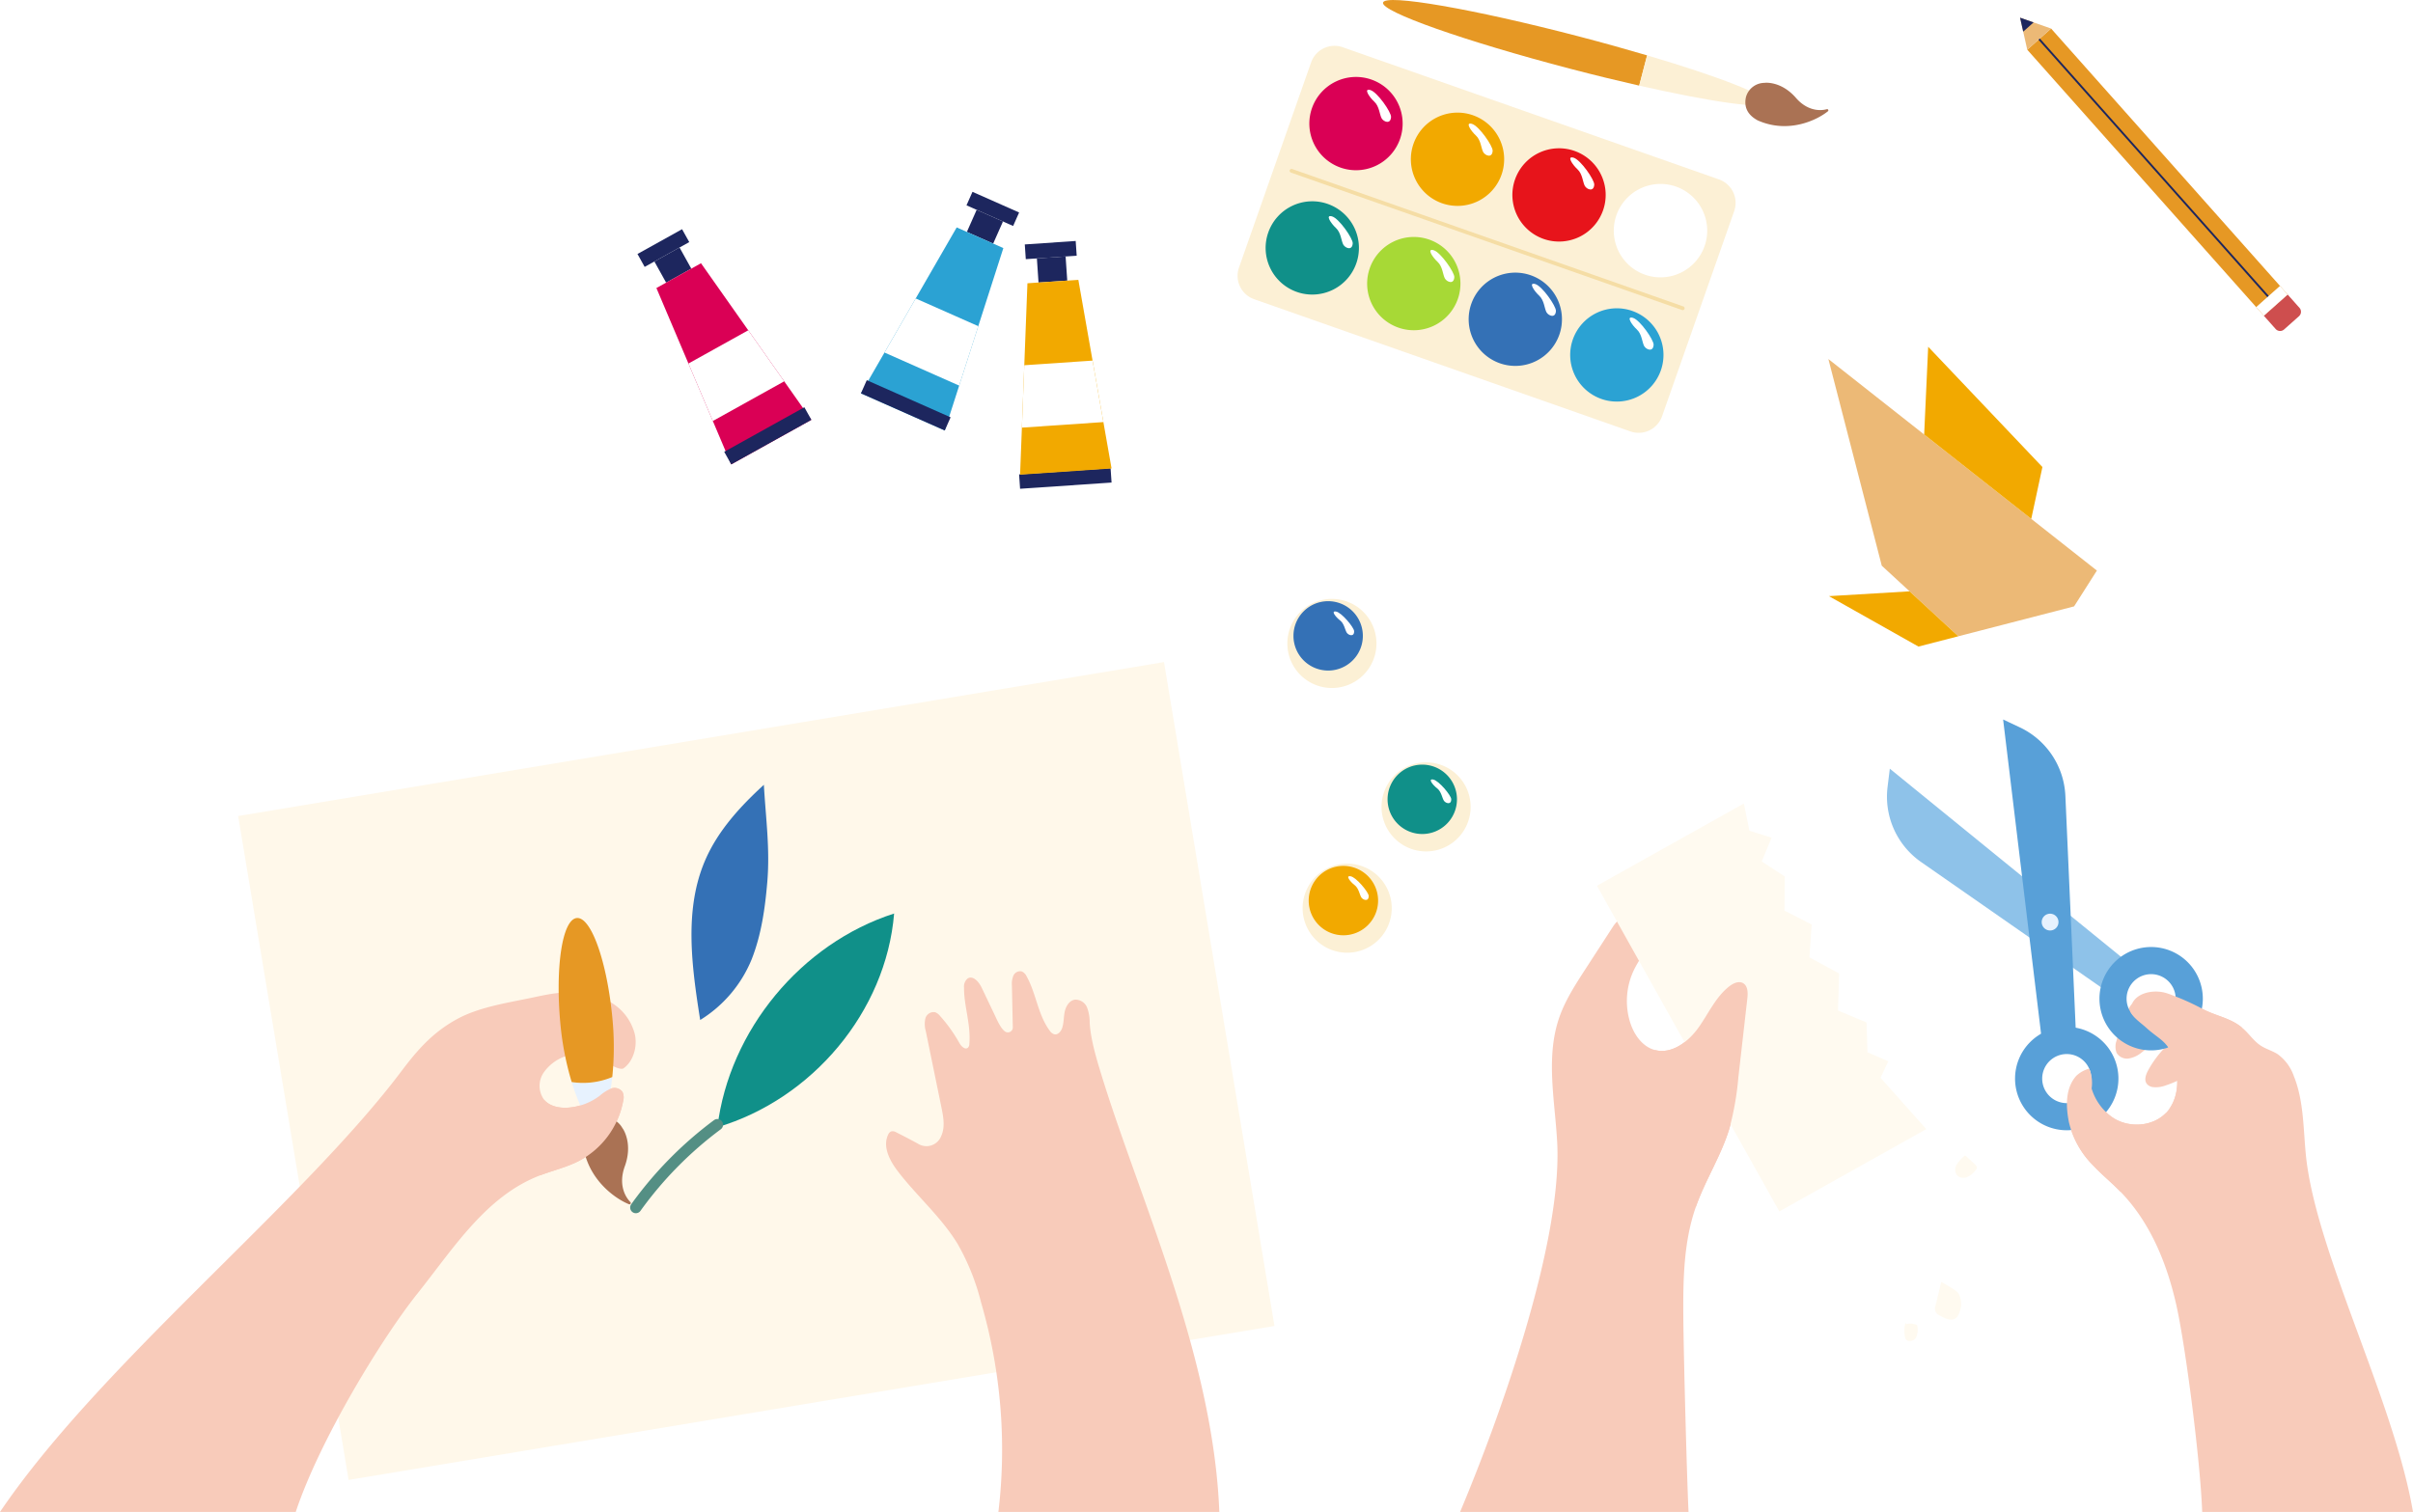 <svg xmlns="http://www.w3.org/2000/svg" xmlns:xlink="http://www.w3.org/1999/xlink" width="636.62" height="399.017" viewBox="0 0 636.62 399.017">
  <defs>
    <filter id="路径_50483" x="338.648" y="156.061" width="24.507" height="25.506" filterUnits="userSpaceOnUse">
      <feOffset dx="1" dy="2" input="SourceAlpha"/>
      <feGaussianBlur result="blur"/>
      <feFlood flood-color="#d8b973"/>
      <feComposite operator="in" in2="blur"/>
      <feComposite in="SourceGraphic"/>
    </filter>
    <filter id="路径_50485" x="363.483" y="199.198" width="24.507" height="25.506" filterUnits="userSpaceOnUse">
      <feOffset dx="1" dy="2" input="SourceAlpha"/>
      <feGaussianBlur result="blur-2"/>
      <feFlood flood-color="#d8b973"/>
      <feComposite operator="in" in2="blur-2"/>
      <feComposite in="SourceGraphic"/>
    </filter>
    <filter id="路径_50487" x="342.678" y="225.926" width="24.507" height="25.506" filterUnits="userSpaceOnUse">
      <feOffset dx="1" dy="2" input="SourceAlpha"/>
      <feGaussianBlur result="blur-3"/>
      <feFlood flood-color="#d8b973"/>
      <feComposite operator="in" in2="blur-3"/>
      <feComposite in="SourceGraphic"/>
    </filter>
  </defs>
  <g id="组_5777" data-name="组 5777" transform="translate(0 57.524)">
    <g id="组_5767" data-name="组 5767" transform="translate(364.87 -57.524)">
      <path id="路径_50455" data-name="路径 50455" d="M500.6,178.4c-27.971-7.3-51.145-11.315-51.762-8.956s21.56,10.193,49.531,17.5c6.335,1.655,12.419,3.138,18.055,4.419l2.086-7.986c-5.544-1.639-11.575-3.32-17.91-4.974" transform="translate(-448.825 -168.764)" fill="#e69824"/>
      <path id="路径_50456" data-name="路径 50456" d="M548.1,195.455c.476-1.825-12.689-6.925-31.621-12.523l-2.086,7.986c19.251,4.373,33.23,6.362,33.706,4.537" transform="translate(-446.795 -168.325)" fill="#fcf0d5"/>
      <path id="路径_50457" data-name="路径 50457" d="M544.781,199.861c-2.845-1.554-3.576-3.7-3.079-6.07a5.088,5.088,0,0,1,5.013-3.812l0-.018s4.288-.521,8.2,3.993c2.754,3.174,5.982,3.569,8.151,2.971a.313.313,0,0,1,.276.545c-2.757,2.249-10.376,6.056-18.567,2.391" transform="translate(-445.953 -168.108)" fill="#aa7254"/>
    </g>
    <g id="组_5778" data-name="组 5778" transform="translate(24.354 -26.275)">
      <rect id="矩形_3185" data-name="矩形 3185" width="24.189" height="3.798" transform="translate(244.515 93.954) rotate(-3.891)" fill="#1d265e"/>
      <g id="组_5768" data-name="组 5768" transform="translate(143.833 19.376)">
        <rect id="矩形_3180" data-name="矩形 3180" width="6.381" height="7.595" transform="matrix(0.405, -0.914, 0.914, 0.405, 86.9, 10.584)" fill="#1d265e"/>
        <rect id="矩形_3181" data-name="矩形 3181" width="3.896" height="13.46" transform="matrix(0.405, -0.914, 0.914, 0.405, 86.804, 3.562)" fill="#1d265e"/>
        <path id="路径_50458" data-name="路径 50458" d="M347.078,264.675l15.458-48.132-12.311-5.454-25.263,43.788Z" transform="translate(-266.008 -201.695)" fill="#2ba2d3"/>
        <path id="路径_50459" data-name="路径 50459" d="M350.693,252.275l-19.7-8.729,8.233-14.272,16.509,7.314Z" transform="translate(-265.822 -201.132)" fill="#fff"/>
        <rect id="矩形_3182" data-name="矩形 3182" width="3.798" height="24.188" transform="translate(58.955 53.183) rotate(-66.106)" fill="#1d265e"/>
        <rect id="矩形_3183" data-name="矩形 3183" width="7.596" height="6.381" transform="translate(105.373 17.571) rotate(-3.891)" fill="#1d265e"/>
        <rect id="矩形_3184" data-name="矩形 3184" width="13.46" height="3.896" transform="translate(102.183 13.884) rotate(-3.891)" fill="#1d265e"/>
        <path id="路径_50460" data-name="路径 50460" d="M389.82,274.29,381.059,224.5l-13.432.913-1.939,50.515Z" transform="translate(-264.747 -201.279)" fill="#f2a900"/>
        <path id="路径_50461" data-name="路径 50461" d="M387.651,261.406l-21.5,1.463.631-16.465,18.014-1.226Z" transform="translate(-264.733 -200.639)" fill="#fff"/>
        <rect id="矩形_3186" data-name="矩形 3186" width="7.595" height="6.382" transform="translate(4.456 18.385) rotate(-29.073)" fill="#1d265e"/>
        <rect id="矩形_3187" data-name="矩形 3187" width="13.46" height="3.896" transform="matrix(0.874, -0.486, 0.486, 0.874, 0, 16.405)" fill="#1d265e"/>
        <path id="路径_50462" data-name="路径 50462" d="M313.5,261.585l-29.112-41.328L272.621,226.8l19.741,46.54Z" transform="translate(-267.629 -201.411)" fill="#da0055"/>
        <path id="路径_50463" data-name="路径 50463" d="M306.088,250.89l-18.836,10.473-6.433-15.169,15.78-8.773Z" transform="translate(-267.375 -200.879)" fill="#fff"/>
        <rect id="矩形_3188" data-name="矩形 3188" width="24.188" height="3.798" transform="matrix(0.874, -0.486, 0.486, 0.874, 22.887, 68.609)" fill="#1d265e"/>
      </g>
    </g>
    <path id="路径_50464" data-name="路径 50464" d="M596.157,204.878l14.086,54.536,20.2,18.626,30.538-7.888,6.014-9.454Z" transform="translate(-113.777 -167.646)" fill="#ecb976"/>
    <path id="路径_50465" data-name="路径 50465" d="M630.435,276.2l-10.515,2.716L596.3,265.61l21.279-1.269Z" transform="translate(-113.773 -165.805)" fill="#f2a900"/>
    <path id="路径_50468" data-name="路径 50468" d="M648.923,247.156l2.944-13.681-30.138-31.74-1.06,23.157Z" transform="translate(-113.018 -167.743)" fill="#f2a900"/>
    <g id="组_5770" data-name="组 5770" transform="translate(529.898 -50.303) rotate(-40)">
      <rect id="矩形_3194" data-name="矩形 3194" width="8.412" height="93.931" transform="translate(0 7.703) rotate(-1.641)" fill="#e69824"/>
      <path id="路径_50474" data-name="路径 50474" d="M155.786,412.5l-.136-4.684,8.409-.244.135,4.685a1.575,1.575,0,0,1-1.53,1.621l-5.256.153a1.577,1.577,0,0,1-1.622-1.53" transform="translate(-152.961 -306.218)" fill="#ce4e4e"/>
      <line id="直线_293" data-name="直线 293" x2="2.602" y2="90.851" transform="translate(4.204 7.583)" fill="#6c84c7"/>
      <path id="直线_294" data-name="直线 294" d="M2.6,91.1a.25.25,0,0,1-.25-.243L-.25.007A.25.25,0,0,1-.007-.25.25.25,0,0,1,.25-.007l2.6,90.851a.25.25,0,0,1-.243.257Z" transform="translate(4.204 7.583)" fill="#1d265e"/>
      <rect id="矩形_3195" data-name="矩形 3195" width="8.413" height="3.045" transform="matrix(1, -0.029, 0.029, 1, 2.601, 98.555)" fill="#fff"/>
      <path id="路径_50475" data-name="路径 50475" d="M161.449,316.724l-8.408.243,3.984-7.7Z" transform="translate(-153.042 -309.262)" fill="#ecb976"/>
      <path id="路径_50476" data-name="路径 50476" d="M156.958,309.263l1.928,3.252-3.664.106Z" transform="translate(-152.974 -309.262)" fill="#1d265e"/>
    </g>
    <g id="组_5774" data-name="组 5774" transform="translate(385.215 132.359)">
      <path id="路径_50477" data-name="路径 50477" d="M629.685,444.222a5.984,5.984,0,0,1,.087,5.235,3.031,3.031,0,0,1-.693,1.111c-1.146,1.058-2.977.267-4.3-.556a1.991,1.991,0,0,1-1.182-2.71l1.5-6.192c.63.377,1.248.7,1.878,1.078.4.239.8.479,1.182.744a5.085,5.085,0,0,1,1.534,1.289" transform="translate(-498.148 -292.69)" fill="#fffaf0"/>
      <path id="路径_50478" data-name="路径 50478" d="M615.888,451.6a8.2,8.2,0,0,0-.041,4.095c.462,1.046,2.18.818,2.8-.143a4.847,4.847,0,0,0,.314-3.341,4.135,4.135,0,0,0-2.791-.292" transform="translate(-498.39 -292.365)" fill="#fffaf0"/>
      <path id="路径_50479" data-name="路径 50479" d="M631.1,408.793a11.609,11.609,0,0,0-2.055,2.289,2.573,2.573,0,0,0,.047,2.893,2.4,2.4,0,0,0,2.628.489,5.856,5.856,0,0,0,2.21-1.746,1.234,1.234,0,0,0,.4-.83,1.265,1.265,0,0,0-.5-.78l-2.46-2.286" transform="translate(-497.987 -293.691)" fill="#fffaf0"/>
      <path id="路径_50489" data-name="路径 50489" d="M669.931,379.608a4.632,4.632,0,0,0,0,3.281,3.2,3.2,0,0,0,3.237,1.473,7.2,7.2,0,0,0,3.38-1.6,20.352,20.352,0,0,0,3.868-3.871,3.031,3.031,0,0,0,.765-1.7,3.19,3.19,0,0,0-.522-1.539c-.865-1.576-3.826-6.855-6.272-5.9-1.184.464-2.085,3.349-2.562,4.431a36.824,36.824,0,0,0-1.9,5.424" transform="translate(-496.718 -294.903)" fill="#f8cbba"/>
      <path id="路径_50490" data-name="路径 50490" d="M687.363,389.053a26.021,26.021,0,0,1-4.732,2.069,7.211,7.211,0,0,1-3.367.445,2.5,2.5,0,0,1-1.612-.869c-.753-1-.251-2.433.348-3.534A27.332,27.332,0,0,1,682.58,381a2.868,2.868,0,0,1,2.045,1.1,6.529,6.529,0,0,1,1.405,2.146,13.541,13.541,0,0,1,1.332,4.8" transform="translate(-496.481 -294.551)" fill="#f8cbba"/>
      <path id="路径_50491" data-name="路径 50491" d="M611.9,309.741l61.515,50.066-4.934,8.227L620.165,334.38a21.017,21.017,0,0,1-8.855-19.831Z" transform="translate(-498.528 -296.758)" fill="#8ec2e9"/>
      <path id="路径_50492" data-name="路径 50492" d="M640.873,297.148l10.291,85.221,8.861-3.635-2.725-61.45a21.017,21.017,0,0,0-12.044-18.072Z" transform="translate(-497.608 -297.148)" fill="#58a0d8"/>
      <path id="路径_50493" data-name="路径 50493" d="M677.868,372.928a27.245,27.245,0,0,1,7.261,10.926c1.73,4.86,1.837,10.81-1.618,14.64-3.328,3.689-9.359,4.253-13.669,1.783s-6.639-7.78-6.755-12.746a4.933,4.933,0,0,0-2.7,1.652c-2.876,3.251-3.521,7.735-2.654,11.988a23.882,23.882,0,0,0,6.241,11.243c2.315,2.487,4.968,4.635,7.338,7.069,7.831,8.037,12.246,18.853,14.724,29.8s6.392,41.492,6.846,54.723H748.5c-4.994-29.348-25.562-68.418-28.224-93.867-.746-7.134-.532-14.537-3.223-21.185a11.983,11.983,0,0,0-4.216-5.732c-1.423-.928-3.121-1.369-4.538-2.305-1.927-1.27-3.181-3.342-4.977-4.792-3.151-2.544-6.624-2.94-10.219-4.807,0,0-14.969-2.06-15.237,1.615" transform="translate(-497.097 -294.869)" fill="#f8cbba"/>
      <path id="路径_50494" data-name="路径 50494" d="M679.16,355.39A13.636,13.636,0,1,0,692.8,369.027,13.636,13.636,0,0,0,679.16,355.39m0,20.112a6.476,6.476,0,1,1,6.476-6.475,6.475,6.475,0,0,1-6.476,6.475" transform="translate(-496.845 -295.344)" fill="#58a0d8"/>
      <path id="路径_50495" data-name="路径 50495" d="M657.564,375.843A13.636,13.636,0,1,0,671.2,389.48a13.636,13.636,0,0,0-13.636-13.637m0,20.112a6.476,6.476,0,1,1,6.476-6.475,6.475,6.475,0,0,1-6.476,6.475" transform="translate(-497.513 -294.711)" fill="#58a0d8"/>
      <path id="路径_50496" data-name="路径 50496" d="M683.013,398.616c3.455-3.83,3.349-9.78,1.618-14.64-1.482-4.161-3.746-4.658-7.008-7.635-1.35-1.232-3.322-2.518-4.147-4.149a7.852,7.852,0,0,1,.179-1.525c.97-3.653,6.181-4.63,9.725-3.32a66.02,66.02,0,0,1,9.226,4.089c3.594,1.866,7.068,2.262,10.219,4.806" transform="translate(-496.598 -294.991)" fill="#f8cbba"/>
      <path id="路径_50497" data-name="路径 50497" d="M663.28,387.039a9.871,9.871,0,0,1,.439,4.719,14.141,14.141,0,0,0,6.129,8.028c4.309,2.471,10.341,1.906,13.668-1.783l-12.2,20.988c-2.371-2.433-5.025-4.582-7.339-7.069a23.9,23.9,0,0,1-6.242-11.242c-.866-4.254-.952-8.993,1.925-12.245a7.85,7.85,0,0,1,3.416-1.9Z" transform="translate(-497.102 -294.38)" fill="#f8cbba"/>
      <path id="路径_50498" data-name="路径 50498" d="M655.176,349a2.215,2.215,0,1,0-2.136,2.291A2.214,2.214,0,0,0,655.176,349" transform="translate(-497.302 -295.609)" fill="#e7f2fe"/>
      <path id="路径_50499" data-name="路径 50499" d="M562.18,504.78c-.463-9.813-1.31-41.924-1.376-51.747-.065-9.63.095-19.462,3.242-28.563,2.489-7.2,6.773-13.7,8.953-21a77.427,77.427,0,0,0,2.339-13.448l2.36-20.739c.169-1.488.165-3.338-1.145-4.064-1.129-.625-2.535.02-3.558.806-3.642,2.8-5.539,7.245-8.215,10.981s-7.1,7.07-11.527,5.858c-3.267-.895-5.458-4.047-6.479-7.278a19.007,19.007,0,0,1,1.166-14.172c2.651-5.213,7.343-9.486,6.693-15.3-4.316-1.421-9.9.37-12.377,4.183l-7.336,11.315c-2.648,4.084-5.322,8.221-6.893,12.826-3.554,10.413-1.1,21.768-.5,32.754,1.438,26.588-15.286,73.039-25.614,97.581Z" transform="translate(-501.911 -295.646)" fill="#f8cbba"/>
      <path id="路径_50500" data-name="路径 50500" d="M575.7,318.648l-38.772,21.714L585.053,426.3l38.772-21.715-12.074-13.549,2.047-4.351-5.491-2.37-.244-7.871-7.53-3.151.292-9.774-7.832-4.262.594-8.662-7.179-3.667.077-9.013-6.067-3.969L583,327.689l-5.844-1.853Z" transform="translate(-500.827 -296.482)" fill="#fffaf0"/>
      <path id="路径_50501" data-name="路径 50501" d="M562.5,423.889c2.489-7.2,6.773-13.7,8.953-21a77.444,77.444,0,0,0,2.339-13.448l2.36-20.739c.169-1.488.165-3.338-1.145-4.064-1.129-.626-2.536.02-3.558.806-3.642,2.8-5.539,7.245-8.215,10.981s-7.1,7.07-11.527,5.858" transform="translate(-500.369 -295.066)" fill="#f8cbba"/>
    </g>
    <g id="组_5775" data-name="组 5775" transform="translate(0 117.171)">
      <rect id="矩形_3198" data-name="矩形 3198" width="247.736" height="177.7" transform="matrix(0.986, -0.164, 0.164, 0.986, 62.83, 40.663)" fill="#fff8ea"/>
      <path id="路径_50502" data-name="路径 50502" d="M358.477,346.812c-24.526,7.879-43.5,30.827-46.625,56.4,24.962-7.394,44.492-30.451,46.625-56.4" transform="translate(-122.581 -280.421)" fill="#109089"/>
      <path id="路径_50503" data-name="路径 50503" d="M312.5,400.876a100.1,100.1,0,0,0-21.51,21.856" transform="translate(-123.227 -278.747)" fill="#109089"/>
      <path id="路径_50503_-_轮廓" data-name="路径 50503 - 轮廓" d="M290.986,424.233a1.5,1.5,0,0,1-1.217-2.376A101.278,101.278,0,0,1,311.6,399.672a1.5,1.5,0,1,1,1.79,2.408A98.281,98.281,0,0,0,292.2,423.608,1.5,1.5,0,0,1,290.986,424.233Z" transform="translate(-123.227 -278.747)" fill="#548f84"/>
      <path id="路径_50504" data-name="路径 50504" d="M324.318,313.864c-6.192,5.668-12.02,12.011-15.391,19.7-5.758,13.129-3.637,28.208-1.41,42.371A33.847,33.847,0,0,0,321.1,359.92c2.545-6.466,3.532-13.438,4.118-20.363.747-8.849-.4-16.827-.9-25.694" transform="translate(-122.787 -281.442)" fill="#3471b6"/>
      <path id="路径_50505" data-name="路径 50505" d="M277.514,383.825a11.6,11.6,0,0,0-5.872,4.431,6.221,6.221,0,0,0,.135,7.019c1.54,1.873,4.239,2.345,6.654,2.126a15.875,15.875,0,0,0,8.018-3.078,11.429,11.429,0,0,1,2.917-1.9,2.648,2.648,0,0,1,3.124.82,3.452,3.452,0,0,1,.2,2.368,22.474,22.474,0,0,1-11.675,15.873c-3.224,1.659-6.8,2.5-10.187,3.782-14.28,5.413-22.895,19.253-32.414,31.195-9.466,11.876-25.844,38.73-32.125,57.656H128.266c26.429-39.057,79.6-81.337,105.975-116.408,4.273-5.683,8.249-10.141,14.468-13.587,5.952-3.3,13.624-4.384,20.282-5.8,5.785-1.227,8.546-1.74,14.383-.8s10.448,4.28,12.213,9.923c1.024,3.274-.019,7.622-2.822,9.6-.754.533-3.291-.731-3.932-1.4s-.957-1.883-1.868-2.035c-1.558-.261-3.428-.809-4.985-1.077-1.44-.247-3.1.754-4.466,1.283" transform="translate(-128.266 -279.795)" fill="#f8cbba"/>
      <path id="路径_50506" data-name="路径 50506" d="M274.563,389.994c2.146,7.022,4.829,11.51,6.431,11.249,1.667-.27,3.49-5.221,4.28-12.572a19.923,19.923,0,0,1-10.711,1.323" transform="translate(-123.736 -279.125)" fill="#e7f2fe"/>
      <path id="路径_50507" data-name="路径 50507" d="M285.377,389.932a77.919,77.919,0,0,0,.049-15.337c-1.4-15.06-5.618-26.982-9.413-26.628s-5.732,12.848-4.329,27.908a78.332,78.332,0,0,0,2.982,15.379,19.923,19.923,0,0,0,10.711-1.323" transform="translate(-123.839 -280.386)" fill="#e69824"/>
      <path id="路径_50508" data-name="路径 50508" d="M277.379,405.351c-.027-3.566,1.642-5.415,4.192-6.206a5.6,5.6,0,0,1,6.345,2.784l.019-.006s2.793,3.846.545,10.022c-1.582,4.344-.235,7.66,1.5,9.427a.344.344,0,0,1-.377.556c-3.634-1.45-11.368-6.74-12.221-16.576" transform="translate(-123.649 -278.808)" fill="#aa7254"/>
      <path id="路径_50509" data-name="路径 50509" d="M266.541,414.51c3.39-1.285,6.963-2.124,10.187-3.782A22.473,22.473,0,0,0,288.4,394.855a3.451,3.451,0,0,0-.2-2.368,2.646,2.646,0,0,0-3.123-.82,11.435,11.435,0,0,0-2.918,1.9,15.874,15.874,0,0,1-8.017,3.077c-2.415.221-5.115-.252-6.655-2.125" transform="translate(-123.984 -279.038)" fill="#f8cbba"/>
      <path id="路径_50510" data-name="路径 50510" d="M442.937,504.287c-1.589-40.925-21.02-82.568-31.038-115.123-1.321-4.289-2.888-9.441-3.16-13.92a11.319,11.319,0,0,0-.682-4.051,3.3,3.3,0,0,0-3.23-2.1c-1.432.218-2.345,1.685-2.659,3.1s-.231,2.9-.663,4.287c-.3.962-1.132,1.976-2.113,1.75a2.265,2.265,0,0,1-1.2-.96c-3.108-4.161-3.551-9.746-6.071-14.287a2.655,2.655,0,0,0-1.3-1.346,1.954,1.954,0,0,0-2.218,1.129,5.7,5.7,0,0,0-.383,2.664l.229,10.951a1.3,1.3,0,0,1-1.941,1.177c-1.231-.763-2.222-3.143-2.883-4.529l-3.391-7.109c-.719-1.507-2.265-3.3-3.689-2.423a2.786,2.786,0,0,0-.957,2.468c-.018,5.049,1.864,9.65,1.386,15a1.245,1.245,0,0,1-.342.772c-.706.7-1.777-.314-2.26-1.18a39.747,39.747,0,0,0-5.085-7.132,3.158,3.158,0,0,0-1.333-1.02,2.259,2.259,0,0,0-2.563,1.639,6.568,6.568,0,0,0,.1,3.331q2.068,10.089,4.136,20.18c.509,2.486,1,5.167-.045,7.48a4.183,4.183,0,0,1-6.206,2.039c-1.962-1.074-3.933-2.093-5.647-2.954a1.807,1.807,0,0,0-1.362-.262,1.582,1.582,0,0,0-.816.885c-1.507,3.179.45,6.879,2.591,9.671,5.054,6.591,11.508,12.114,15.8,19.224a60.888,60.888,0,0,1,6.142,15.378,138.839,138.839,0,0,1,4.567,55.271Z" transform="translate(-121.244 -279.965)" fill="#f8cbba"/>
    </g>
    <g id="组_5766" data-name="组 5766" transform="translate(326.506 -45.428)">
      <path id="排除_1" data-name="排除 1" d="M105.817,102.13a6.535,6.535,0,0,1-2.172-.372L4.384,66.872A6.55,6.55,0,0,1,.375,58.518L19.4,4.382A6.545,6.545,0,0,1,27.755.373l99.261,34.885a6.561,6.561,0,0,1,4.01,8.354L112,97.748A6.561,6.561,0,0,1,105.817,102.13Zm5.776-65.68a12.325,12.325,0,1,0,4.083.7,12.324,12.324,0,0,0-4.083-.7Z" transform="translate(0 0)" fill="#fcf0d5"/>
      <path id="排除_1_-_轮廓" data-name="排除 1 - 轮廓" d="M105.817,102.63h0a7.033,7.033,0,0,1-2.338-.4L4.218,67.344A7.05,7.05,0,0,1-.1,58.352L18.929,4.216A7.045,7.045,0,0,1,27.921-.1l99.261,34.886a7.062,7.062,0,0,1,4.316,8.992L112.47,97.914A7.062,7.062,0,0,1,105.817,102.63ZM25.582.5a6.061,6.061,0,0,0-5.709,4.048L.847,58.684A6.05,6.05,0,0,0,4.55,66.4l99.26,34.886a6.045,6.045,0,0,0,7.716-3.7l19.027-54.135a6.061,6.061,0,0,0-3.7-7.717L27.589.844A6.04,6.04,0,0,0,25.582.5ZM111.6,61.571h0a12.811,12.811,0,0,1,0-25.621h0a12.811,12.811,0,0,1,0,25.621Zm0-24.621a11.825,11.825,0,1,0,3.917.672,11.823,11.823,0,0,0-3.917-.672Z" transform="translate(0 0)" fill="rgba(0,0,0,0)"/>
      <path id="直线_270" data-name="直线 270" d="M103.2,36.77a.5.5,0,0,1-.166-.028L-.166.472A.5.5,0,0,1-.472-.166.5.5,0,0,1,.166-.472L103.362,35.8a.5.5,0,0,1-.166.972Z" transform="translate(14.242 32.98)" fill="#f5dda5"/>
      <path id="路径_50447" data-name="路径 50447" d="M453.9,204.851a12.307,12.307,0,1,0-15.691,7.53,12.307,12.307,0,0,0,15.691-7.53" transform="translate(-411.044 -180.25)" fill="#da0055"/>
      <path id="路径_50448" data-name="路径 50448" d="M479.879,213.982a12.307,12.307,0,1,0-15.691,7.53,12.308,12.308,0,0,0,15.691-7.53" transform="translate(-410.24 -179.967)" fill="#f2a900"/>
      <path id="路径_50449" data-name="路径 50449" d="M505.858,223.112a12.307,12.307,0,1,0-15.692,7.53,12.308,12.308,0,0,0,15.692-7.53" transform="translate(-409.435 -179.685)" fill="#e7141b"/>
      <path id="路径_50451" data-name="路径 50451" d="M442.713,236.682a12.307,12.307,0,1,0-15.691,7.53,12.308,12.308,0,0,0,15.691-7.53" transform="translate(-411.391 -179.265)" fill="#109089"/>
      <path id="路径_50452" data-name="路径 50452" d="M468.692,245.812A12.307,12.307,0,1,0,453,253.342a12.306,12.306,0,0,0,15.691-7.53" transform="translate(-410.586 -178.982)" fill="#a7d936"/>
      <path id="路径_50453" data-name="路径 50453" d="M494.671,254.943a12.307,12.307,0,1,0-15.691,7.53,12.308,12.308,0,0,0,15.691-7.53" transform="translate(-409.782 -178.699)" fill="#3471b6"/>
      <path id="路径_50454" data-name="路径 50454" d="M520.65,264.073a12.307,12.307,0,1,0-15.691,7.53,12.308,12.308,0,0,0,15.691-7.53" transform="translate(-408.977 -178.416)" fill="#2ba2d3"/>
      <path id="路径_50511" data-name="路径 50511" d="M8.308,4.8C7.945,3.62,2.672-.144.736,0S1.109,1.836,2.78,2.531,5.257,5.262,6.075,5.974s2.836.79,2.234-1.171" transform="translate(24.217 44.755) rotate(20)" fill="#fff" fill-rule="evenodd"/>
      <path id="路径_50512" data-name="路径 50512" d="M8.308,4.8C7.945,3.62,2.672-.144.736,0S1.109,1.836,2.78,2.531,5.257,5.262,6.075,5.974s2.836.79,2.234-1.171" transform="translate(51.022 53.681) rotate(20)" fill="#fff" fill-rule="evenodd"/>
      <path id="路径_50513" data-name="路径 50513" d="M8.308,4.8C7.945,3.62,2.672-.144.736,0S1.109,1.836,2.78,2.531,5.257,5.262,6.075,5.974s2.836.79,2.234-1.171" transform="translate(77.827 62.606) rotate(20)" fill="#fff" fill-rule="evenodd"/>
      <path id="路径_50514" data-name="路径 50514" d="M8.308,4.8C7.945,3.62,2.672-.144.736,0S1.109,1.836,2.78,2.531,5.257,5.262,6.075,5.974s2.836.79,2.234-1.171" transform="translate(103.601 71.531) rotate(20)" fill="#fff" fill-rule="evenodd"/>
      <path id="路径_50515" data-name="路径 50515" d="M8.308,4.8C7.945,3.62,2.672-.144.736,0S1.109,1.836,2.78,2.531,5.257,5.262,6.075,5.974s2.836.79,2.234-1.171" transform="translate(87.939 29.261) rotate(20)" fill="#fff" fill-rule="evenodd"/>
      <path id="路径_50516" data-name="路径 50516" d="M8.308,4.8C7.945,3.62,2.672-.144.736,0S1.109,1.836,2.78,2.531,5.257,5.262,6.075,5.974s2.836.79,2.234-1.171" transform="translate(61.134 20.336) rotate(20)" fill="#fff" fill-rule="evenodd"/>
      <path id="路径_50517" data-name="路径 50517" d="M8.308,4.8C7.945,3.62,2.672-.144.736,0S1.109,1.836,2.78,2.531,5.257,5.262,6.075,5.974s2.836.79,2.234-1.171" transform="translate(34.328 11.411) rotate(20)" fill="#fff" fill-rule="evenodd"/>
    </g>
    <g id="组_5776" data-name="组 5776" transform="translate(338.648 98.536)">
      <g id="组_5773" data-name="组 5773">
        <g transform="matrix(1, 0, 0, 1, -338.65, -156.06)" filter="url(#路径_50483)">
          <path id="路径_50483-2" data-name="路径 50483" d="M479.773,315.146A11.754,11.754,0,1,0,468.02,326.9a11.753,11.753,0,0,0,11.753-11.753" transform="translate(-117.62 -147.33)" fill="#fcf0d5"/>
        </g>
        <path id="路径_50484" data-name="路径 50484" d="M477.1,315.068a9.154,9.154,0,1,0-9.155,9.154,9.154,9.154,0,0,0,9.155-9.154" transform="translate(-456.188 -303.315)" fill="#3471b6"/>
        <path id="路径_50523" data-name="路径 50523" d="M6.5,3.756C6.213,2.831,2.089-.112.575,0s.292,1.433,1.6,1.976S4.111,4.115,4.75,4.672s2.218.617,1.747-.916" transform="matrix(0.966, 0.259, -0.259, 0.966, 13.303, 5.189)" fill="#fff" fill-rule="evenodd"/>
      </g>
      <g id="组_5772" data-name="组 5772" transform="translate(24.835 43.137)">
        <g transform="matrix(1, 0, 0, 1, -363.48, -199.2)" filter="url(#路径_50485)">
          <path id="路径_50485-2" data-name="路径 50485" d="M503.862,356.988a11.754,11.754,0,1,0-11.754,11.753,11.753,11.753,0,0,0,11.754-11.753" transform="translate(-116.87 -146.04)" fill="#fcf0d5"/>
        </g>
        <path id="路径_50486" data-name="路径 50486" d="M501.184,356.91a9.154,9.154,0,1,0-9.154,9.154,9.154,9.154,0,0,0,9.154-9.154" transform="translate(-480.277 -345.157)" fill="#109089"/>
        <path id="路径_50524" data-name="路径 50524" d="M6.5,3.756C6.213,2.831,2.089-.112.575,0s.292,1.433,1.6,1.976S4.111,4.115,4.75,4.672s2.218.617,1.747-.916" transform="matrix(0.966, 0.259, -0.259, 0.966, 14.087, 6.383)" fill="#fff" fill-rule="evenodd"/>
      </g>
      <g id="组_5771" data-name="组 5771" transform="translate(4.03 69.865)">
        <g transform="matrix(1, 0, 0, 1, -342.68, -225.93)" filter="url(#路径_50487)">
          <path id="路径_50487-2" data-name="路径 50487" d="M483.682,382.913a11.754,11.754,0,1,0-11.754,11.753,11.753,11.753,0,0,0,11.754-11.753" transform="translate(-117.5 -145.23)" fill="#fcf0d5"/>
        </g>
        <path id="路径_50488" data-name="路径 50488" d="M481,382.835a9.154,9.154,0,1,0-9.154,9.154A9.154,9.154,0,0,0,481,382.835" transform="translate(-460.097 -371.082)" fill="#f2a900"/>
        <path id="路径_50525" data-name="路径 50525" d="M6.5,3.756C6.213,2.831,2.089-.112.575,0s.292,1.433,1.6,1.976S4.111,4.115,4.75,4.672s2.218.617,1.747-.916" transform="matrix(0.966, 0.259, -0.259, 0.966, 13.118, 5.189)" fill="#fff" fill-rule="evenodd"/>
      </g>
    </g>
  </g>
</svg>
